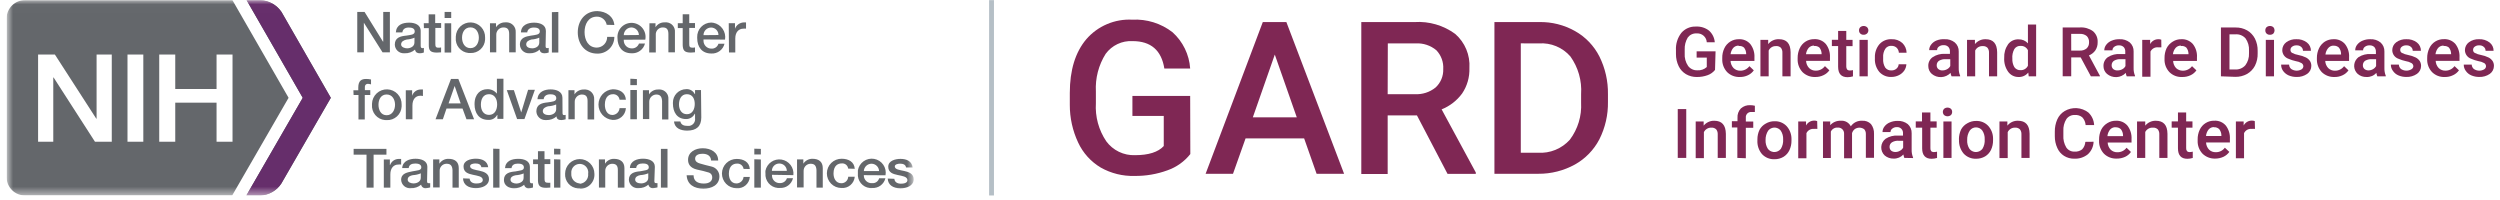 <svg width="288" height="23" viewBox="0 0 288 23" fill="none" xmlns="http://www.w3.org/2000/svg">
<g clip-path="url(#clip0_2143_1212)">
<path d="M197.571 8.055C197.348 8.332 197.052 8.543 196.716 8.662C196.319 8.805 195.9 8.875 195.479 8.87C195.039 8.877 194.605 8.764 194.224 8.544C193.859 8.325 193.566 8.005 193.381 7.622C193.173 7.186 193.067 6.709 193.071 6.227V5.782C193.03 5.061 193.252 4.35 193.696 3.78C193.904 3.54 194.164 3.35 194.456 3.226C194.749 3.101 195.066 3.044 195.383 3.06C195.922 3.031 196.453 3.197 196.879 3.527C197.266 3.872 197.504 4.354 197.543 4.871H196.621C196.606 4.587 196.48 4.319 196.269 4.128C196.058 3.936 195.78 3.835 195.496 3.847H195.434C195.241 3.838 195.049 3.876 194.874 3.958C194.699 4.041 194.548 4.165 194.432 4.32C194.179 4.739 194.055 5.225 194.078 5.715V6.148C194.041 6.66 194.178 7.169 194.466 7.594C194.59 7.759 194.752 7.891 194.938 7.979C195.124 8.067 195.329 8.109 195.535 8.1C195.732 8.114 195.93 8.088 196.117 8.023C196.303 7.959 196.475 7.856 196.621 7.723V6.637H195.451V5.912H197.633L197.571 8.055Z" fill="#7F2754"/>
<path d="M200.413 8.87C200.146 8.879 199.88 8.834 199.632 8.738C199.383 8.641 199.157 8.495 198.967 8.308C198.777 8.106 198.629 7.868 198.532 7.608C198.435 7.348 198.392 7.072 198.404 6.795V6.682C198.394 6.293 198.477 5.907 198.646 5.557C198.794 5.242 199.03 4.976 199.326 4.792C199.621 4.607 199.963 4.512 200.311 4.517C200.561 4.502 200.811 4.544 201.041 4.642C201.271 4.74 201.476 4.889 201.639 5.079C201.977 5.521 202.145 6.07 202.111 6.626V7.02H199.361C199.372 7.329 199.496 7.623 199.709 7.847C199.915 8.043 200.19 8.151 200.474 8.145C200.68 8.149 200.883 8.103 201.067 8.012C201.251 7.921 201.41 7.787 201.532 7.622L202.038 8.105C201.867 8.349 201.634 8.543 201.363 8.668C201.067 8.81 200.741 8.879 200.413 8.87ZM200.294 5.253C200.176 5.25 200.059 5.273 199.95 5.32C199.841 5.366 199.744 5.436 199.664 5.524C199.498 5.73 199.392 5.98 199.361 6.244H201.161V6.204C201.16 5.941 201.071 5.685 200.908 5.479C200.823 5.408 200.725 5.356 200.62 5.325C200.514 5.294 200.403 5.285 200.294 5.298V5.253Z" fill="#7F2754"/>
<path d="M203.695 4.59V5.079C203.844 4.893 204.035 4.745 204.252 4.648C204.469 4.55 204.706 4.505 204.944 4.516C205.816 4.516 206.266 5.017 206.277 6.018V8.791H205.332V6.063C205.343 5.861 205.281 5.661 205.158 5.501C205.083 5.43 204.994 5.377 204.897 5.344C204.8 5.311 204.697 5.299 204.595 5.31C204.42 5.301 204.245 5.345 204.095 5.437C203.945 5.528 203.825 5.662 203.751 5.821V8.791H202.801V4.59H203.695Z" fill="#7F2754"/>
<path d="M209.101 8.87C208.834 8.879 208.568 8.833 208.319 8.737C208.069 8.64 207.842 8.494 207.65 8.308C207.461 8.106 207.313 7.868 207.217 7.608C207.12 7.348 207.076 7.072 207.088 6.795V6.682C207.083 6.294 207.166 5.909 207.33 5.557C207.477 5.236 207.716 4.966 208.016 4.78C208.316 4.594 208.664 4.501 209.017 4.511C209.266 4.498 209.514 4.542 209.743 4.64C209.972 4.737 210.176 4.886 210.339 5.073C210.678 5.515 210.845 6.065 210.811 6.62V7.014H208.061C208.072 7.323 208.196 7.617 208.41 7.841C208.511 7.939 208.631 8.016 208.762 8.067C208.893 8.118 209.034 8.142 209.175 8.139C209.38 8.143 209.583 8.097 209.767 8.006C209.951 7.915 210.111 7.781 210.232 7.616L210.744 8.1C210.571 8.344 210.336 8.538 210.063 8.662C209.764 8.808 209.434 8.879 209.101 8.87ZM208.983 5.253C208.865 5.249 208.747 5.271 208.638 5.318C208.529 5.365 208.432 5.435 208.353 5.523C208.187 5.73 208.081 5.98 208.05 6.243H209.85V6.204C209.849 5.941 209.76 5.685 209.596 5.478C209.512 5.408 209.414 5.356 209.309 5.325C209.203 5.294 209.092 5.285 208.983 5.298V5.253Z" fill="#7F2754"/>
<path d="M212.691 3.566V4.59H213.416V5.315H212.691V7.661C212.685 7.785 212.72 7.908 212.792 8.01C212.838 8.051 212.892 8.082 212.952 8.101C213.011 8.119 213.073 8.125 213.135 8.117C213.245 8.117 213.355 8.104 213.461 8.077V8.797C213.259 8.86 213.049 8.892 212.837 8.893C212.111 8.893 211.751 8.488 211.751 7.689V5.304H211.031V4.584H211.751V3.566H212.691Z" fill="#7F2754"/>
<path d="M214.159 3.498C214.156 3.432 214.167 3.366 214.191 3.304C214.215 3.242 214.252 3.185 214.299 3.138C214.409 3.044 214.548 2.992 214.693 2.992C214.838 2.992 214.977 3.044 215.087 3.138C215.182 3.234 215.235 3.364 215.235 3.498C215.235 3.633 215.182 3.763 215.087 3.858C214.979 3.956 214.838 4.009 214.693 4.005C214.621 4.009 214.548 3.998 214.481 3.973C214.413 3.948 214.351 3.909 214.299 3.858C214.252 3.811 214.215 3.755 214.191 3.693C214.167 3.631 214.156 3.565 214.159 3.498ZM215.166 8.791H214.215V4.59H215.166V8.791Z" fill="#7F2754"/>
<path d="M217.912 8.111C218.118 8.116 218.319 8.044 218.474 7.908C218.549 7.846 218.61 7.768 218.653 7.681C218.697 7.594 218.722 7.499 218.727 7.402H219.616C219.601 7.661 219.518 7.911 219.374 8.128C219.215 8.356 219 8.54 218.75 8.662C218.488 8.794 218.199 8.863 217.906 8.865C217.647 8.878 217.388 8.834 217.147 8.737C216.906 8.64 216.689 8.492 216.511 8.302C216.142 7.863 215.955 7.3 215.988 6.727V6.626C215.966 6.061 216.156 5.509 216.522 5.079C216.699 4.888 216.916 4.739 217.157 4.642C217.398 4.545 217.658 4.502 217.917 4.516C218.367 4.495 218.807 4.65 219.144 4.95C219.297 5.095 219.42 5.269 219.505 5.462C219.59 5.655 219.635 5.864 219.639 6.075H218.75C218.739 5.864 218.653 5.665 218.508 5.512C218.347 5.36 218.133 5.277 217.912 5.282C217.773 5.268 217.633 5.292 217.507 5.35C217.38 5.409 217.272 5.499 217.192 5.613C217 5.911 216.912 6.262 216.939 6.615V6.766C216.91 7.125 216.995 7.483 217.181 7.79C217.265 7.901 217.377 7.989 217.505 8.045C217.633 8.101 217.773 8.124 217.912 8.111Z" fill="#7F2754"/>
<path d="M224.818 8.792C224.761 8.667 224.723 8.534 224.705 8.398C224.426 8.688 224.047 8.861 223.645 8.882C223.242 8.903 222.847 8.77 222.54 8.51C222.412 8.398 222.31 8.26 222.241 8.104C222.172 7.949 222.137 7.78 222.14 7.61C222.13 7.411 222.171 7.213 222.258 7.034C222.346 6.855 222.477 6.701 222.641 6.587C223.063 6.307 223.564 6.173 224.07 6.204H224.632V5.928C224.638 5.832 224.624 5.736 224.592 5.645C224.561 5.555 224.511 5.471 224.446 5.4C224.372 5.328 224.284 5.274 224.187 5.24C224.09 5.206 223.986 5.193 223.884 5.203C223.693 5.196 223.506 5.255 223.355 5.372C223.29 5.417 223.238 5.478 223.202 5.548C223.167 5.619 223.15 5.698 223.153 5.777H222.241C222.243 5.541 222.325 5.313 222.472 5.13C222.632 4.921 222.846 4.759 223.091 4.663C223.386 4.547 223.703 4.497 224.019 4.517C224.441 4.493 224.858 4.625 225.189 4.888C225.339 5.016 225.458 5.177 225.537 5.359C225.616 5.54 225.653 5.737 225.645 5.934V7.83C225.634 8.138 225.689 8.445 225.808 8.73V8.797L224.818 8.792ZM223.777 8.111C223.96 8.112 224.14 8.065 224.3 7.976C224.459 7.895 224.588 7.768 224.671 7.61V6.817H224.165C223.891 6.797 223.616 6.86 223.378 6.997C223.292 7.054 223.222 7.132 223.175 7.224C223.128 7.315 223.105 7.417 223.108 7.52C223.105 7.601 223.119 7.682 223.15 7.757C223.181 7.831 223.228 7.898 223.288 7.953C223.433 8.071 223.619 8.128 223.805 8.111H223.777Z" fill="#7F2754"/>
<path d="M227.513 4.59V5.079C227.66 4.899 227.847 4.754 228.058 4.657C228.27 4.559 228.501 4.511 228.733 4.517C229.617 4.517 230.055 5.017 230.072 6.018V8.792H229.133V6.063C229.144 5.861 229.082 5.662 228.958 5.501C228.884 5.431 228.795 5.378 228.698 5.345C228.601 5.312 228.498 5.3 228.396 5.31C228.219 5.302 228.044 5.346 227.892 5.437C227.74 5.528 227.618 5.662 227.541 5.822V8.792H226.602V4.59H227.513Z" fill="#7F2754"/>
<path d="M230.884 6.66C230.858 6.103 231.016 5.554 231.334 5.096C231.474 4.912 231.656 4.764 231.866 4.666C232.076 4.568 232.306 4.523 232.537 4.533C232.74 4.525 232.943 4.562 233.13 4.642C233.316 4.721 233.483 4.842 233.617 4.995V2.829H234.562V8.792H233.707L233.657 8.358C233.522 8.525 233.35 8.659 233.155 8.748C232.959 8.836 232.746 8.879 232.532 8.87C232.299 8.873 232.069 8.82 231.862 8.715C231.654 8.611 231.475 8.457 231.339 8.268C231.009 7.799 230.849 7.232 230.884 6.66ZM231.823 6.738C231.801 7.083 231.879 7.427 232.048 7.728C232.127 7.845 232.235 7.939 232.361 8.001C232.487 8.063 232.627 8.091 232.768 8.083C232.944 8.091 233.119 8.046 233.27 7.955C233.421 7.864 233.542 7.731 233.617 7.571V5.788C233.544 5.63 233.424 5.498 233.275 5.409C233.126 5.32 232.953 5.278 232.779 5.287C232.637 5.276 232.495 5.304 232.367 5.368C232.239 5.431 232.131 5.528 232.054 5.647C231.866 5.989 231.786 6.379 231.823 6.767V6.738Z" fill="#7F2754"/>
<path d="M239.697 6.615H238.605V8.786H237.621V3.161H239.607C240.147 3.126 240.682 3.281 241.12 3.6C241.299 3.756 241.44 3.952 241.532 4.171C241.623 4.39 241.663 4.628 241.649 4.865C241.66 5.205 241.564 5.54 241.373 5.822C241.188 6.073 240.937 6.267 240.647 6.384L241.913 8.741V8.792H240.867L239.697 6.615ZM238.605 5.827H239.607C239.888 5.843 240.165 5.753 240.383 5.574C240.475 5.486 240.547 5.379 240.595 5.261C240.642 5.142 240.664 5.015 240.659 4.888C240.669 4.756 240.651 4.623 240.608 4.499C240.564 4.374 240.495 4.259 240.405 4.162C240.188 3.982 239.911 3.889 239.629 3.903H238.6L238.605 5.827Z" fill="#7F2754"/>
<path d="M244.999 8.792C244.941 8.667 244.905 8.534 244.892 8.398C244.612 8.688 244.232 8.862 243.829 8.883C243.426 8.903 243.03 8.77 242.721 8.51C242.593 8.398 242.491 8.26 242.422 8.104C242.353 7.949 242.319 7.78 242.321 7.61C242.313 7.412 242.354 7.214 242.442 7.035C242.529 6.856 242.66 6.702 242.822 6.587C243.252 6.313 243.76 6.187 244.268 6.227H244.83V5.951C244.837 5.855 244.824 5.759 244.793 5.669C244.762 5.578 244.714 5.494 244.65 5.422C244.575 5.352 244.487 5.298 244.39 5.264C244.293 5.231 244.19 5.217 244.088 5.225C243.898 5.221 243.711 5.28 243.559 5.394C243.494 5.439 243.441 5.5 243.406 5.571C243.371 5.642 243.354 5.72 243.356 5.799H242.411C242.413 5.564 242.495 5.336 242.642 5.152C242.802 4.943 243.016 4.782 243.261 4.685C243.547 4.565 243.856 4.508 244.166 4.517C244.592 4.493 245.012 4.625 245.348 4.888C245.495 5.018 245.611 5.18 245.688 5.361C245.765 5.542 245.8 5.738 245.792 5.934V7.83C245.781 8.138 245.837 8.445 245.955 8.73V8.797L244.999 8.792ZM243.958 8.111C244.143 8.112 244.325 8.065 244.487 7.976C244.645 7.897 244.773 7.768 244.853 7.61V6.817H244.318C244.044 6.797 243.769 6.86 243.531 6.997C243.446 7.055 243.376 7.133 243.329 7.224C243.282 7.316 243.258 7.418 243.261 7.52C243.258 7.601 243.272 7.682 243.304 7.757C243.335 7.831 243.381 7.899 243.441 7.954C243.587 8.07 243.772 8.127 243.958 8.111Z" fill="#7F2754"/>
<path d="M248.99 5.45C248.863 5.439 248.735 5.439 248.608 5.45C248.43 5.434 248.251 5.471 248.095 5.559C247.939 5.646 247.814 5.779 247.736 5.94V8.837H246.785V4.59H247.696V5.079C247.788 4.908 247.924 4.765 248.091 4.666C248.257 4.567 248.448 4.515 248.641 4.517C248.757 4.512 248.871 4.532 248.979 4.573L248.99 5.45Z" fill="#7F2754"/>
<path d="M251.362 8.87C251.095 8.881 250.829 8.836 250.58 8.739C250.332 8.643 250.106 8.496 249.916 8.308C249.726 8.106 249.578 7.868 249.481 7.609C249.385 7.349 249.341 7.072 249.354 6.795V6.682C249.347 6.294 249.428 5.91 249.59 5.557C249.753 5.236 250.005 4.969 250.315 4.787C250.608 4.603 250.949 4.509 251.294 4.517C251.544 4.504 251.793 4.548 252.023 4.646C252.252 4.743 252.457 4.891 252.622 5.079C252.964 5.519 253.13 6.07 253.089 6.626V7.02H250.344C250.355 7.328 250.477 7.621 250.687 7.847C250.898 8.042 251.176 8.148 251.463 8.145C251.668 8.146 251.87 8.1 252.054 8.009C252.238 7.918 252.397 7.786 252.52 7.622L253.027 8.105C252.855 8.349 252.622 8.543 252.352 8.668C252.043 8.814 251.703 8.883 251.362 8.87ZM251.244 5.254C251.127 5.25 251.011 5.273 250.904 5.319C250.797 5.366 250.702 5.436 250.625 5.524C250.456 5.729 250.35 5.979 250.321 6.244H252.115V6.204C252.115 5.941 252.026 5.685 251.862 5.479C251.777 5.407 251.678 5.354 251.572 5.323C251.465 5.292 251.354 5.284 251.244 5.299V5.254Z" fill="#7F2754"/>
<path d="M255.852 8.792V3.167H257.539C258.003 3.157 258.462 3.271 258.867 3.498C259.251 3.72 259.564 4.049 259.767 4.443C259.985 4.881 260.093 5.366 260.082 5.855V6.137C260.099 6.637 259.991 7.134 259.767 7.582C259.559 7.976 259.243 8.302 258.855 8.522C258.439 8.752 257.969 8.866 257.494 8.853L255.852 8.792ZM256.836 3.954V8.004H257.472C257.693 8.02 257.914 7.985 258.12 7.902C258.326 7.819 258.51 7.69 258.658 7.526C258.96 7.127 259.111 6.636 259.086 6.137V5.822C259.115 5.32 258.972 4.824 258.681 4.415C258.536 4.255 258.356 4.129 258.155 4.049C257.955 3.969 257.738 3.937 257.522 3.954H256.836Z" fill="#7F2754"/>
<path d="M260.965 3.499C260.963 3.433 260.973 3.367 260.996 3.305C261.02 3.243 261.055 3.187 261.1 3.139C261.212 3.044 261.353 2.992 261.5 2.992C261.646 2.992 261.787 3.044 261.899 3.139C261.983 3.24 262.029 3.367 262.029 3.499C262.029 3.63 261.983 3.758 261.899 3.859C261.79 3.958 261.647 4.01 261.5 4.005C261.427 4.009 261.353 3.999 261.285 3.974C261.216 3.948 261.153 3.909 261.1 3.859C261.055 3.811 261.02 3.754 260.996 3.692C260.973 3.63 260.963 3.565 260.965 3.499ZM261.966 8.792H261.021V4.59H261.966V8.792Z" fill="#7F2754"/>
<path d="M265.347 7.65C265.348 7.573 265.329 7.497 265.291 7.43C265.254 7.363 265.199 7.307 265.133 7.267C264.92 7.149 264.688 7.071 264.447 7.037C264.168 6.977 263.897 6.888 263.637 6.772C263.428 6.703 263.247 6.57 263.118 6.393C262.989 6.215 262.918 6.002 262.917 5.782C262.916 5.605 262.956 5.431 263.036 5.272C263.115 5.114 263.23 4.976 263.372 4.871C263.709 4.623 264.12 4.498 264.537 4.517C264.975 4.495 265.407 4.628 265.757 4.894C265.904 5.007 266.022 5.153 266.102 5.32C266.182 5.487 266.222 5.67 266.219 5.855H265.302C265.304 5.77 265.288 5.685 265.252 5.607C265.217 5.529 265.165 5.46 265.099 5.405C265.027 5.341 264.942 5.291 264.851 5.261C264.759 5.23 264.661 5.218 264.565 5.225C264.384 5.214 264.205 5.265 264.059 5.372C263.996 5.413 263.945 5.47 263.91 5.537C263.876 5.604 263.859 5.679 263.862 5.754C263.859 5.821 263.874 5.887 263.906 5.945C263.937 6.004 263.984 6.052 264.042 6.086C264.268 6.208 264.514 6.291 264.767 6.334C265.07 6.389 265.363 6.486 265.639 6.62C265.829 6.715 265.992 6.856 266.112 7.031C266.215 7.2 266.268 7.395 266.264 7.594C266.264 7.773 266.221 7.95 266.139 8.109C266.056 8.269 265.937 8.406 265.791 8.51C265.431 8.757 265.001 8.882 264.565 8.865C264.246 8.869 263.93 8.805 263.637 8.679C263.385 8.565 263.167 8.387 263.007 8.162C262.859 7.951 262.782 7.699 262.787 7.442H263.704C263.705 7.541 263.729 7.638 263.772 7.727C263.816 7.815 263.879 7.893 263.957 7.954C264.132 8.069 264.336 8.134 264.546 8.14C264.756 8.146 264.963 8.093 265.144 7.987C265.202 7.95 265.25 7.901 265.285 7.842C265.32 7.784 265.341 7.718 265.347 7.65Z" fill="#7F2754"/>
<path d="M268.914 8.87C268.647 8.878 268.382 8.832 268.134 8.736C267.886 8.639 267.659 8.494 267.468 8.308C267.088 7.898 266.886 7.354 266.906 6.795V6.682C266.9 6.293 266.985 5.908 267.153 5.557C267.304 5.242 267.54 4.975 267.834 4.787C268.129 4.607 268.468 4.514 268.813 4.517C269.063 4.502 269.314 4.544 269.545 4.642C269.776 4.74 269.982 4.889 270.146 5.079C270.487 5.519 270.654 6.07 270.613 6.626V7.02H267.868C267.879 7.329 268.003 7.623 268.216 7.847C268.318 7.945 268.438 8.021 268.569 8.073C268.7 8.124 268.84 8.148 268.981 8.145C269.187 8.149 269.39 8.103 269.574 8.012C269.758 7.921 269.917 7.787 270.039 7.622L270.545 8.105C270.374 8.349 270.141 8.543 269.87 8.668C269.572 8.811 269.244 8.88 268.914 8.87ZM268.801 5.254C268.684 5.257 268.569 5.286 268.464 5.338C268.359 5.391 268.267 5.465 268.194 5.557C268.025 5.765 267.919 6.017 267.89 6.283H269.69V6.204C269.689 5.941 269.6 5.685 269.437 5.479C269.356 5.403 269.26 5.345 269.155 5.308C269.051 5.271 268.94 5.257 268.829 5.265L268.801 5.254Z" fill="#7F2754"/>
<path d="M273.868 8.792C273.81 8.667 273.774 8.534 273.761 8.398C273.619 8.554 273.445 8.677 273.251 8.759C273.056 8.84 272.846 8.878 272.636 8.87C272.258 8.887 271.887 8.758 271.601 8.51C271.358 8.285 271.214 7.973 271.2 7.642C271.187 7.311 271.304 6.989 271.528 6.744C271.577 6.684 271.634 6.632 271.696 6.587C272.127 6.313 272.634 6.187 273.142 6.227H273.705V5.951C273.711 5.759 273.647 5.571 273.525 5.422C273.45 5.352 273.361 5.298 273.264 5.264C273.167 5.23 273.064 5.217 272.962 5.225C272.772 5.218 272.584 5.278 272.433 5.394C272.369 5.44 272.316 5.501 272.28 5.571C272.244 5.642 272.225 5.72 272.225 5.799H271.32C271.319 5.564 271.399 5.336 271.545 5.152C271.707 4.943 271.923 4.782 272.169 4.685C272.45 4.566 272.753 4.508 273.058 4.517C273.482 4.493 273.9 4.625 274.233 4.888C274.381 5.018 274.498 5.179 274.576 5.36C274.654 5.541 274.691 5.737 274.683 5.934V7.83C274.674 8.137 274.727 8.444 274.841 8.73V8.797L273.868 8.792ZM272.833 8.111C273.016 8.112 273.196 8.066 273.356 7.976C273.513 7.894 273.642 7.766 273.727 7.61V6.817H273.255C272.98 6.8 272.707 6.862 272.467 6.997C272.383 7.055 272.314 7.133 272.268 7.225C272.221 7.316 272.199 7.418 272.203 7.52C272.2 7.601 272.214 7.682 272.245 7.757C272.277 7.831 272.323 7.898 272.383 7.953C272.511 8.055 272.669 8.11 272.833 8.111Z" fill="#7F2754"/>
<path d="M278.019 7.65C278.02 7.573 278.001 7.497 277.963 7.43C277.926 7.363 277.871 7.307 277.805 7.267C277.593 7.149 277.36 7.071 277.119 7.036C276.841 6.976 276.569 6.888 276.309 6.772C276.101 6.703 275.919 6.57 275.79 6.393C275.661 6.215 275.591 6.002 275.589 5.782C275.588 5.605 275.629 5.43 275.708 5.272C275.787 5.114 275.902 4.976 276.045 4.871C276.381 4.623 276.792 4.498 277.209 4.516C277.647 4.495 278.08 4.628 278.43 4.893C278.576 5.007 278.694 5.153 278.774 5.32C278.854 5.487 278.894 5.67 278.891 5.855H277.946C277.948 5.77 277.932 5.685 277.897 5.607C277.861 5.529 277.809 5.46 277.743 5.405C277.671 5.341 277.586 5.292 277.494 5.261C277.403 5.23 277.306 5.218 277.209 5.225C277.028 5.213 276.849 5.265 276.703 5.371C276.64 5.413 276.589 5.47 276.554 5.537C276.52 5.604 276.503 5.679 276.506 5.754C276.503 5.82 276.518 5.886 276.55 5.945C276.581 6.003 276.628 6.052 276.686 6.086C276.913 6.207 277.158 6.291 277.411 6.333C277.714 6.39 278.007 6.486 278.283 6.62C278.472 6.716 278.635 6.857 278.756 7.031C278.857 7.201 278.909 7.396 278.908 7.593C278.908 7.773 278.865 7.95 278.783 8.109C278.701 8.269 278.581 8.406 278.435 8.51C278.075 8.757 277.645 8.881 277.209 8.865C276.892 8.868 276.577 8.805 276.286 8.679C276.033 8.57 275.816 8.39 275.662 8.161C275.507 7.954 275.424 7.701 275.426 7.441H276.348C276.351 7.54 276.374 7.637 276.418 7.725C276.462 7.814 276.524 7.892 276.601 7.953C276.776 8.068 276.979 8.132 277.187 8.138C277.396 8.144 277.602 8.092 277.783 7.987C277.847 7.955 277.902 7.907 277.944 7.848C277.985 7.789 278.011 7.721 278.019 7.65Z" fill="#7F2754"/>
<path d="M281.62 8.87C281.353 8.881 281.087 8.836 280.838 8.739C280.59 8.642 280.364 8.496 280.174 8.308C279.983 8.106 279.835 7.868 279.739 7.608C279.642 7.348 279.599 7.072 279.612 6.795V6.682C279.606 6.293 279.691 5.908 279.859 5.557C280.007 5.236 280.245 4.966 280.545 4.78C280.846 4.594 281.194 4.501 281.547 4.511C281.795 4.498 282.043 4.542 282.272 4.64C282.501 4.737 282.705 4.886 282.868 5.073C283.205 5.516 283.371 6.065 283.335 6.62V7.014H280.59C280.602 7.323 280.726 7.617 280.939 7.841C281.04 7.939 281.16 8.016 281.292 8.067C281.423 8.118 281.563 8.142 281.704 8.139C281.909 8.143 282.112 8.097 282.297 8.006C282.481 7.915 282.64 7.781 282.762 7.616L283.273 8.1C283.1 8.344 282.866 8.538 282.593 8.662C282.291 8.811 281.956 8.882 281.62 8.87ZM281.502 5.253C281.383 5.25 281.266 5.272 281.157 5.319C281.048 5.366 280.951 5.435 280.872 5.523C280.705 5.73 280.6 5.98 280.568 6.243H282.368V6.204C282.367 5.941 282.278 5.685 282.115 5.478C282.03 5.408 281.932 5.356 281.827 5.325C281.721 5.294 281.611 5.285 281.502 5.298V5.253Z" fill="#7F2754"/>
<path d="M286.389 7.65C286.392 7.573 286.373 7.497 286.337 7.43C286.3 7.363 286.247 7.307 286.181 7.267C285.966 7.15 285.732 7.071 285.489 7.036C285.213 6.976 284.943 6.888 284.685 6.772C284.476 6.703 284.294 6.571 284.164 6.393C284.034 6.216 283.962 6.002 283.959 5.782C283.958 5.605 283.999 5.43 284.078 5.272C284.157 5.114 284.273 4.976 284.415 4.871C284.752 4.624 285.162 4.499 285.579 4.516C286.018 4.495 286.45 4.628 286.8 4.893C286.947 5.007 287.065 5.153 287.145 5.32C287.225 5.487 287.265 5.67 287.261 5.855H286.339C286.341 5.77 286.325 5.685 286.289 5.607C286.254 5.529 286.202 5.46 286.136 5.405C286.064 5.341 285.979 5.291 285.888 5.26C285.796 5.229 285.698 5.217 285.602 5.225C285.421 5.213 285.242 5.265 285.096 5.371C285.033 5.413 284.982 5.47 284.947 5.537C284.913 5.604 284.896 5.679 284.899 5.754C284.896 5.82 284.911 5.886 284.943 5.945C284.974 6.003 285.021 6.052 285.079 6.086C285.305 6.207 285.551 6.291 285.804 6.333C286.107 6.389 286.4 6.485 286.676 6.62C286.866 6.714 287.029 6.856 287.149 7.031C287.252 7.2 287.305 7.395 287.301 7.593C287.301 7.773 287.258 7.95 287.176 8.109C287.093 8.269 286.974 8.406 286.828 8.51C286.468 8.758 286.038 8.882 285.602 8.865C285.287 8.868 284.974 8.804 284.685 8.679C284.43 8.57 284.211 8.391 284.055 8.161C283.901 7.953 283.82 7.7 283.824 7.441H284.741C284.743 7.54 284.767 7.637 284.811 7.725C284.855 7.814 284.917 7.892 284.994 7.953C285.169 8.069 285.373 8.134 285.583 8.14C285.793 8.146 286 8.093 286.181 7.987C286.239 7.95 286.288 7.901 286.324 7.842C286.361 7.784 286.383 7.718 286.389 7.65Z" fill="#7F2754"/>
<path d="M194.256 18.191H193.277V12.566H194.256V18.191Z" fill="#7F2754"/>
<path d="M196.261 13.989V14.473C196.408 14.293 196.594 14.148 196.806 14.051C197.017 13.953 197.248 13.905 197.481 13.911C198.359 13.911 198.803 14.406 198.82 15.412V18.191H197.881V15.463C197.891 15.261 197.83 15.061 197.706 14.901C197.631 14.83 197.543 14.777 197.446 14.743C197.349 14.709 197.246 14.695 197.144 14.704C196.967 14.699 196.792 14.745 196.64 14.837C196.488 14.928 196.366 15.062 196.289 15.221V18.214H195.344V13.989H196.261Z" fill="#7F2754"/>
<path d="M200.142 18.191V14.681H199.512V13.961H200.159V13.578C200.145 13.38 200.172 13.182 200.239 12.995C200.306 12.808 200.41 12.637 200.547 12.493C200.844 12.228 201.235 12.093 201.632 12.116C201.811 12.116 201.988 12.139 202.161 12.183V12.903C202.039 12.892 201.917 12.892 201.795 12.903C201.717 12.893 201.637 12.899 201.56 12.919C201.484 12.94 201.412 12.976 201.349 13.024C201.286 13.073 201.234 13.134 201.195 13.203C201.155 13.272 201.13 13.348 201.12 13.427C201.109 13.493 201.109 13.562 201.12 13.629V14H201.975V14.726H201.12V18.23L200.142 18.191Z" fill="#7F2754"/>
<path d="M202.453 16.048C202.451 15.671 202.534 15.298 202.695 14.957C202.86 14.651 203.11 14.401 203.415 14.236C203.724 14.053 204.079 13.959 204.439 13.966C204.695 13.957 204.951 14.003 205.188 14.1C205.426 14.197 205.64 14.343 205.817 14.529C206.176 14.925 206.376 15.44 206.379 15.975V16.188C206.386 16.577 206.303 16.962 206.138 17.313C205.987 17.628 205.749 17.892 205.451 18.073C205.141 18.254 204.787 18.347 204.428 18.343C204.157 18.355 203.887 18.308 203.636 18.205C203.385 18.102 203.16 17.945 202.976 17.747C202.606 17.306 202.419 16.74 202.453 16.166V16.048ZM203.393 16.127C203.374 16.488 203.468 16.846 203.663 17.15C203.815 17.347 204.039 17.475 204.286 17.507C204.533 17.538 204.782 17.471 204.979 17.319C205.044 17.27 205.102 17.213 205.153 17.15C205.352 16.82 205.444 16.438 205.418 16.053C205.434 15.697 205.338 15.345 205.142 15.046C205.066 14.951 204.973 14.872 204.867 14.813C204.76 14.754 204.643 14.717 204.523 14.703C204.402 14.69 204.28 14.7 204.163 14.734C204.046 14.768 203.937 14.824 203.843 14.9C203.788 14.943 203.739 14.992 203.696 15.046C203.488 15.367 203.382 15.744 203.393 16.127Z" fill="#7F2754"/>
<path d="M209.361 14.85C209.23 14.838 209.099 14.838 208.968 14.85C208.79 14.832 208.612 14.869 208.456 14.957C208.301 15.044 208.177 15.178 208.101 15.339V18.23H207.156V13.989H208.056V14.456C208.147 14.284 208.285 14.14 208.452 14.041C208.62 13.941 208.812 13.891 209.007 13.893C209.12 13.89 209.233 13.909 209.339 13.95L209.361 14.85Z" fill="#7F2754"/>
<path d="M210.84 13.989V14.422C210.992 14.252 211.18 14.118 211.39 14.029C211.6 13.941 211.827 13.9 212.055 13.91C212.291 13.888 212.527 13.937 212.734 14.051C212.941 14.166 213.108 14.34 213.214 14.552C213.357 14.343 213.551 14.175 213.777 14.062C214.004 13.95 214.255 13.898 214.508 13.91C214.697 13.894 214.887 13.92 215.066 13.986C215.244 14.052 215.405 14.157 215.537 14.293C215.783 14.615 215.906 15.014 215.886 15.418V18.18H214.947V15.457C214.959 15.254 214.895 15.053 214.767 14.895C214.605 14.772 214.407 14.705 214.204 14.705C214.001 14.705 213.803 14.772 213.642 14.895C213.505 15.012 213.406 15.167 213.355 15.339V18.23H212.438V15.418C212.45 15.241 212.392 15.066 212.276 14.931C212.161 14.796 211.996 14.712 211.819 14.698C211.784 14.692 211.748 14.692 211.712 14.698C211.548 14.684 211.383 14.721 211.241 14.804C211.098 14.886 210.984 15.01 210.913 15.159V18.202H210.008V13.989H210.84Z" fill="#7F2754"/>
<path d="M219.378 18.191C219.329 18.064 219.293 17.932 219.271 17.797C219.129 17.953 218.955 18.075 218.761 18.157C218.566 18.238 218.357 18.277 218.146 18.27C217.771 18.281 217.404 18.152 217.117 17.91C216.983 17.784 216.878 17.631 216.81 17.461C216.741 17.291 216.711 17.108 216.72 16.924C216.73 16.741 216.78 16.562 216.866 16.4C216.952 16.238 217.072 16.097 217.218 15.986C217.647 15.709 218.155 15.581 218.664 15.62H219.226V15.35C219.233 15.256 219.219 15.161 219.186 15.073C219.153 14.984 219.102 14.904 219.035 14.837C218.969 14.77 218.889 14.717 218.8 14.684C218.712 14.65 218.618 14.636 218.523 14.642C218.334 14.635 218.149 14.695 218 14.81C217.934 14.855 217.88 14.915 217.842 14.986C217.805 15.057 217.786 15.135 217.786 15.215H216.864C216.866 14.98 216.947 14.752 217.094 14.569C217.255 14.36 217.468 14.198 217.713 14.102C217.992 13.982 218.293 13.923 218.596 13.927C219.019 13.905 219.436 14.035 219.772 14.293C219.92 14.424 220.037 14.586 220.115 14.768C220.193 14.95 220.229 15.147 220.222 15.345V17.235C220.211 17.545 220.267 17.854 220.385 18.14V18.208L219.378 18.191ZM218.343 17.51C218.529 17.513 218.712 17.464 218.872 17.37C219.03 17.291 219.16 17.165 219.243 17.01V16.217H218.737C218.462 16.193 218.187 16.256 217.949 16.397C217.864 16.453 217.794 16.529 217.747 16.62C217.7 16.711 217.676 16.812 217.679 16.914C217.676 16.996 217.69 17.078 217.721 17.153C217.752 17.229 217.799 17.297 217.859 17.353C217.998 17.459 218.169 17.515 218.343 17.51Z" fill="#7F2754"/>
<path d="M222.383 12.954V13.983H223.103V14.704H222.383V17.06C222.37 17.184 222.402 17.308 222.473 17.409C222.519 17.451 222.573 17.482 222.633 17.5C222.692 17.519 222.754 17.524 222.816 17.516C222.928 17.515 223.04 17.5 223.148 17.471V18.197C222.945 18.257 222.735 18.289 222.523 18.292C221.803 18.292 221.432 17.887 221.432 17.088V14.704H220.695V13.983H221.415V12.954H222.383Z" fill="#7F2754"/>
<path d="M223.816 12.898C223.816 12.764 223.866 12.636 223.957 12.538C224.068 12.445 224.209 12.394 224.354 12.394C224.499 12.394 224.639 12.445 224.75 12.538C224.797 12.585 224.833 12.642 224.856 12.704C224.879 12.765 224.889 12.832 224.885 12.898C224.887 12.963 224.877 13.028 224.853 13.089C224.83 13.149 224.795 13.205 224.75 13.252C224.639 13.345 224.499 13.396 224.354 13.396C224.209 13.396 224.068 13.345 223.957 13.252C223.867 13.156 223.817 13.029 223.816 12.898ZM224.818 18.191H223.878V13.989H224.818V18.191Z" fill="#7F2754"/>
<path d="M225.668 16.048C225.667 15.659 225.751 15.275 225.915 14.923C226.08 14.618 226.33 14.367 226.635 14.203C226.945 14.019 227.299 13.925 227.659 13.933C227.916 13.924 228.171 13.969 228.409 14.066C228.646 14.163 228.861 14.309 229.037 14.495C229.397 14.891 229.598 15.406 229.6 15.941V16.155C229.607 16.543 229.524 16.928 229.358 17.28C229.209 17.585 228.975 17.841 228.683 18.017C228.373 18.198 228.019 18.291 227.659 18.287C227.39 18.298 227.121 18.252 226.872 18.15C226.622 18.048 226.398 17.893 226.214 17.696C225.842 17.253 225.651 16.687 225.679 16.11L225.668 16.048ZM226.619 16.127C226.595 16.487 226.687 16.846 226.883 17.15C227.035 17.347 227.259 17.475 227.506 17.507C227.753 17.538 228.002 17.471 228.199 17.319C228.264 17.27 228.323 17.213 228.374 17.15C228.575 16.822 228.667 16.438 228.638 16.053C228.657 15.698 228.562 15.345 228.368 15.047C228.285 14.931 228.176 14.837 228.05 14.773C227.924 14.708 227.784 14.675 227.642 14.675C227.502 14.672 227.363 14.703 227.238 14.766C227.112 14.829 227.004 14.921 226.922 15.035C226.709 15.358 226.603 15.74 226.619 16.127Z" fill="#7F2754"/>
<path d="M231.249 13.989V14.473C231.395 14.29 231.582 14.143 231.795 14.045C232.008 13.948 232.241 13.901 232.475 13.91C233.347 13.91 233.797 14.405 233.809 15.412V18.191H232.869V15.463C232.88 15.26 232.818 15.061 232.695 14.9C232.62 14.83 232.531 14.776 232.434 14.742C232.338 14.708 232.235 14.695 232.132 14.703C231.956 14.698 231.783 14.744 231.633 14.836C231.483 14.928 231.363 15.062 231.288 15.221V18.213H230.338V13.989H231.249Z" fill="#7F2754"/>
<path d="M241.182 16.329C241.174 16.602 241.111 16.871 240.997 17.12C240.883 17.368 240.72 17.591 240.518 17.775C240.08 18.124 239.531 18.304 238.971 18.281C238.55 18.292 238.135 18.179 237.778 17.955C237.438 17.74 237.17 17.429 237.008 17.06C236.81 16.632 236.71 16.165 236.715 15.694V15.165C236.707 14.681 236.803 14.202 236.997 13.758C237.175 13.355 237.473 13.017 237.852 12.791C238.271 12.544 238.755 12.428 239.241 12.458C239.728 12.488 240.194 12.663 240.58 12.96C240.98 13.337 241.218 13.856 241.243 14.405H240.265C240.242 14.071 240.105 13.755 239.877 13.511C239.641 13.319 239.341 13.225 239.038 13.247C238.849 13.234 238.659 13.27 238.487 13.351C238.315 13.431 238.166 13.554 238.054 13.708C237.795 14.117 237.672 14.597 237.7 15.08V15.587C237.667 16.075 237.783 16.561 238.032 16.982C238.136 17.139 238.279 17.267 238.448 17.352C238.617 17.437 238.805 17.476 238.993 17.465C239.304 17.489 239.613 17.397 239.86 17.207C240.083 16.971 240.214 16.664 240.231 16.34L241.182 16.329Z" fill="#7F2754"/>
<path d="M243.821 18.27C243.554 18.278 243.289 18.233 243.041 18.136C242.792 18.039 242.566 17.893 242.375 17.707C242.185 17.506 242.037 17.268 241.94 17.008C241.844 16.748 241.8 16.471 241.813 16.194V16.076C241.807 15.688 241.89 15.303 242.054 14.951C242.215 14.63 242.465 14.363 242.774 14.18C243.069 13.996 243.411 13.902 243.759 13.91C244.008 13.896 244.256 13.94 244.486 14.037C244.715 14.135 244.918 14.284 245.081 14.473C245.418 14.915 245.586 15.464 245.553 16.02V16.419H242.803C242.814 16.728 242.938 17.022 243.151 17.246C243.253 17.343 243.373 17.419 243.504 17.469C243.636 17.52 243.776 17.543 243.916 17.538C244.122 17.543 244.326 17.499 244.511 17.409C244.696 17.319 244.856 17.186 244.979 17.021L245.486 17.505C245.316 17.748 245.085 17.942 244.816 18.067C244.504 18.21 244.164 18.279 243.821 18.27ZM243.708 14.653C243.591 14.649 243.474 14.672 243.366 14.719C243.258 14.765 243.162 14.835 243.084 14.923C242.908 15.14 242.801 15.404 242.774 15.682H244.574V15.609C244.574 15.346 244.485 15.09 244.321 14.883C244.241 14.806 244.144 14.746 244.038 14.709C243.932 14.672 243.82 14.659 243.708 14.67V14.653Z" fill="#7F2754"/>
<path d="M247.132 13.989V14.473C247.28 14.293 247.466 14.148 247.678 14.051C247.889 13.953 248.12 13.905 248.353 13.911C249.231 13.911 249.681 14.406 249.692 15.412V18.191H248.752V15.463C248.763 15.261 248.701 15.061 248.578 14.901C248.503 14.83 248.415 14.777 248.318 14.743C248.221 14.709 248.118 14.695 248.016 14.704C247.836 14.692 247.656 14.734 247.5 14.823C247.343 14.912 247.215 15.044 247.132 15.204V18.197H246.188V13.989H247.132Z" fill="#7F2754"/>
<path d="M251.846 12.954V13.983H252.572V14.704H251.846V17.06C251.835 17.184 251.869 17.308 251.942 17.409C251.987 17.451 252.04 17.482 252.099 17.501C252.157 17.519 252.219 17.524 252.28 17.516C252.39 17.515 252.499 17.5 252.606 17.471V18.197C252.404 18.259 252.193 18.292 251.981 18.292C251.261 18.292 250.901 17.887 250.901 17.088V14.704H250.176V13.983H250.901V12.954H251.846Z" fill="#7F2754"/>
<path d="M255.184 18.27C254.917 18.278 254.65 18.233 254.401 18.136C254.152 18.04 253.924 17.894 253.733 17.707C253.542 17.506 253.394 17.268 253.297 17.008C253.201 16.748 253.157 16.471 253.17 16.194V16.076C253.16 15.688 253.241 15.302 253.406 14.951C253.554 14.63 253.793 14.36 254.093 14.174C254.393 13.988 254.741 13.894 255.094 13.905C255.343 13.89 255.591 13.934 255.821 14.031C256.05 14.129 256.254 14.278 256.416 14.467C256.751 14.91 256.917 15.459 256.883 16.014V16.413H254.138C254.149 16.723 254.273 17.017 254.486 17.24C254.587 17.338 254.707 17.415 254.839 17.465C254.97 17.515 255.111 17.538 255.251 17.533C255.456 17.539 255.658 17.495 255.842 17.405C256.025 17.315 256.184 17.181 256.303 17.015L256.821 17.499C256.646 17.74 256.414 17.933 256.146 18.062C255.845 18.202 255.516 18.273 255.184 18.27ZM255.066 14.642C254.947 14.636 254.829 14.658 254.72 14.704C254.611 14.751 254.514 14.822 254.436 14.912C254.26 15.128 254.154 15.393 254.132 15.671H255.904V15.598C255.903 15.335 255.814 15.079 255.651 14.872C255.57 14.797 255.474 14.739 255.369 14.702C255.265 14.665 255.154 14.65 255.043 14.659L255.066 14.642Z" fill="#7F2754"/>
<path d="M259.774 14.85C259.646 14.838 259.518 14.838 259.391 14.85C259.212 14.83 259.031 14.867 258.874 14.954C258.717 15.042 258.591 15.177 258.514 15.339V18.23H257.574V13.989H258.469V14.456C258.56 14.284 258.697 14.14 258.865 14.041C259.032 13.941 259.224 13.891 259.419 13.893C259.532 13.89 259.645 13.909 259.751 13.95L259.774 14.85Z" fill="#7F2754"/>
<path d="M137.125 17.747C136.443 18.608 135.53 19.258 134.492 19.62C133.277 20.065 131.99 20.284 130.695 20.267C129.336 20.306 127.992 19.973 126.809 19.305C125.667 18.626 124.757 17.618 124.199 16.413C123.563 15.056 123.236 13.575 123.242 12.077V10.704C123.242 8.079 123.876 6.017 125.144 4.517C125.796 3.763 126.612 3.169 127.53 2.779C128.447 2.389 129.441 2.214 130.437 2.267C132.105 2.176 133.751 2.689 135.072 3.712C136.268 4.788 136.998 6.287 137.108 7.892H134.132C133.8 5.793 132.58 4.736 130.47 4.736C129.872 4.704 129.276 4.821 128.735 5.077C128.193 5.334 127.725 5.721 127.371 6.204C126.557 7.499 126.164 9.014 126.246 10.541V11.885C126.15 13.439 126.569 14.982 127.439 16.273C127.819 16.791 128.32 17.207 128.899 17.487C129.477 17.766 130.115 17.9 130.757 17.876C132.31 17.876 133.418 17.527 134.065 16.824V13.359H130.454V11.053H137.108L137.125 17.747Z" fill="#7F2754"/>
<path d="M150.238 15.947H143.488L142.042 20.019H138.887L145.474 2.542H148.19L154.839 20.019H151.672L150.238 15.947ZM144.326 13.517H149.389L146.857 6.288L144.326 13.517Z" fill="#7F2754"/>
<path d="M163.235 13.297H159.86V20.047H156.822V2.542H162.965C164.632 2.435 166.285 2.917 167.634 3.904C168.192 4.389 168.632 4.997 168.916 5.68C169.201 6.363 169.324 7.103 169.276 7.841C169.313 8.884 169.018 9.913 168.432 10.777C167.831 11.592 167.015 12.223 166.075 12.6L170.013 19.873V20.03H166.756L163.235 13.297ZM159.86 10.85H162.982C163.848 10.901 164.703 10.626 165.378 10.08C165.67 9.811 165.9 9.483 166.052 9.117C166.205 8.75 166.276 8.355 166.261 7.959C166.286 7.562 166.228 7.164 166.092 6.79C165.955 6.417 165.743 6.075 165.468 5.788C164.802 5.231 163.949 4.949 163.083 5H159.877L159.86 10.85Z" fill="#7F2754"/>
<path d="M172.158 20.019V2.542H177.322C178.762 2.513 180.184 2.87 181.439 3.577C182.647 4.253 183.627 5.273 184.252 6.508C184.921 7.854 185.259 9.341 185.236 10.845V11.717C185.264 13.221 184.924 14.71 184.246 16.053C183.611 17.272 182.633 18.279 181.434 18.95C180.143 19.663 178.69 20.031 177.215 20.019H172.158ZM175.196 4.995V17.595H177.176C177.86 17.638 178.546 17.526 179.181 17.267C179.816 17.008 180.384 16.608 180.843 16.099C181.767 14.873 182.227 13.361 182.143 11.829V10.839C182.246 9.292 181.809 7.757 180.905 6.497C180.46 5.985 179.902 5.584 179.275 5.324C178.649 5.064 177.97 4.954 177.294 5L175.196 4.995Z" fill="#7F2754"/>
<mask id="mask0_2143_1212" style="mask-type:luminance" maskUnits="userSpaceOnUse" x="0" y="0" width="106" height="23">
<path d="M105.222 0.017H0.76V22.517H105.222V0.017Z" fill="white"/>
</mask>
<g mask="url(#mask0_2143_1212)">
<path d="M33.244 11.267L26.775 0.017H2.903C2.625 0.013 2.349 0.064 2.091 0.167C1.833 0.27 1.598 0.422 1.399 0.616C1.2 0.81 1.041 1.041 0.931 1.296C0.822 1.551 0.763 1.826 0.76 2.103L0.76 20.43C0.763 20.707 0.822 20.982 0.931 21.237C1.041 21.492 1.2 21.723 1.399 21.917C1.598 22.111 1.833 22.264 2.091 22.366C2.349 22.469 2.625 22.52 2.903 22.517H26.747L33.244 11.267ZM12.876 16.329H10.941L6.171 8.921H6.137V16.329H4.388V6.283H6.323L11.093 13.674H11.127V6.283H12.876V16.329ZM16.51 6.283V16.329H14.687V6.283H16.51ZM26.787 6.283V16.329H24.947V11.829H20.189V16.329H18.343V6.283H20.189V10.254H24.947V6.283H26.787Z" fill="#64676B"/>
<path d="M28.379 22.517L34.876 11.267L28.407 0.017H30.01C30.491 0.039 30.961 0.174 31.381 0.411C31.801 0.647 32.16 0.978 32.429 1.378L38.11 11.267L32.401 21.155C32.138 21.555 31.784 21.886 31.369 22.123C30.953 22.359 30.488 22.494 30.01 22.517H28.379Z" fill="#64676B"/>
<path d="M28.379 22.517L34.876 11.267L28.407 0.017H30.01C30.491 0.039 30.961 0.174 31.381 0.411C31.801 0.647 32.16 0.978 32.429 1.378L38.11 11.267L32.401 21.155C32.138 21.555 31.784 21.886 31.369 22.123C30.953 22.359 30.488 22.494 30.01 22.517H28.379Z" fill="#662E6B"/>
<path d="M40.738 17.82H42.223V21.616H43.039V17.82H44.518V17.15H40.738V17.82ZM44.215 21.616H44.968V20.081C44.968 19.355 45.362 18.956 45.88 18.956C45.99 18.942 46.101 18.942 46.211 18.956V18.309H45.908C45.695 18.314 45.489 18.384 45.316 18.508C45.144 18.633 45.013 18.806 44.94 19.006H44.912V18.371H44.215V21.616ZM48.473 20.491C48.473 20.958 47.961 21.133 47.663 21.133C47.364 21.133 46.965 21.015 46.965 20.694C46.965 20.373 47.235 20.233 47.567 20.177C47.881 20.161 48.189 20.09 48.478 19.968L48.473 20.491ZM49.232 19.215C49.232 18.523 48.535 18.287 47.871 18.287C47.207 18.287 46.391 18.523 46.33 19.361H47.083C47.117 18.984 47.421 18.838 47.843 18.838C48.113 18.838 48.535 18.894 48.535 19.276C48.535 19.659 48.051 19.62 47.511 19.738C46.971 19.856 46.211 19.94 46.211 20.722C46.218 20.86 46.253 20.996 46.314 21.12C46.376 21.244 46.462 21.354 46.567 21.444C46.672 21.533 46.795 21.6 46.927 21.641C47.06 21.681 47.199 21.694 47.336 21.678C47.766 21.698 48.186 21.553 48.512 21.273C48.535 21.4 48.607 21.514 48.712 21.589C48.817 21.665 48.947 21.697 49.075 21.678C49.238 21.664 49.4 21.636 49.558 21.594V21.099C49.49 21.113 49.419 21.113 49.35 21.099C49.226 21.099 49.198 21.015 49.198 20.84L49.232 19.215ZM49.896 21.594H50.65V19.704C50.637 19.495 50.708 19.29 50.846 19.133C50.984 18.977 51.178 18.88 51.386 18.866H51.459C51.887 18.866 52.095 19.068 52.129 19.586V21.616H52.849V19.366C52.849 18.641 52.399 18.298 51.673 18.298C51.463 18.29 51.255 18.338 51.069 18.437C50.883 18.535 50.727 18.682 50.616 18.86V18.365H49.896V21.594ZM53.338 20.548C53.372 21.307 53.974 21.673 54.823 21.673C55.515 21.673 56.331 21.38 56.331 20.627C56.331 19.991 55.768 19.783 55.245 19.67C54.722 19.558 54.154 19.496 54.154 19.147C54.154 18.888 54.548 18.832 54.761 18.832C55.093 18.832 55.397 18.916 55.453 19.265H56.241C56.151 18.54 55.521 18.281 54.823 18.281C54.221 18.281 53.4 18.483 53.4 19.181C53.4 19.878 53.963 20.019 54.491 20.137C55.02 20.255 55.577 20.306 55.616 20.7C55.656 21.093 55.133 21.138 54.857 21.138C54.463 21.138 54.137 20.964 54.103 20.576L53.338 20.548ZM56.815 17.128V21.616H57.54V17.15L56.815 17.128ZM60.319 20.503C60.319 20.97 59.807 21.144 59.475 21.144C59.233 21.144 58.811 21.026 58.811 20.705C58.811 20.385 59.081 20.244 59.413 20.188C59.727 20.17 60.035 20.099 60.325 19.98L60.319 20.503ZM61.044 19.226C61.044 18.534 60.381 18.298 59.717 18.298C58.963 18.298 58.238 18.534 58.176 19.372H58.929C58.963 18.995 59.261 18.849 59.655 18.849C59.959 18.849 60.353 18.905 60.353 19.288C60.353 19.67 59.897 19.631 59.357 19.749C58.721 19.805 58.052 19.951 58.052 20.733C58.052 21.375 58.614 21.69 59.205 21.69C59.635 21.705 60.056 21.56 60.386 21.285C60.41 21.412 60.481 21.525 60.586 21.6C60.691 21.676 60.821 21.708 60.949 21.69C61.102 21.678 61.252 21.65 61.399 21.605V21.11C61.34 21.124 61.278 21.124 61.219 21.11C61.101 21.11 61.039 21.026 61.039 20.852L61.044 19.226ZM61.41 18.911H61.973V20.829C62.006 21.346 62.158 21.639 62.912 21.639C63.092 21.639 63.244 21.611 63.396 21.611V21.048C63.295 21.063 63.193 21.063 63.092 21.048C62.76 21.048 62.732 20.874 62.732 20.587V18.9H63.396V18.337H62.726V17.415H61.973V18.365H61.41V18.911ZM63.829 18.348V21.616H64.555V18.371L63.829 18.348ZM63.829 17.128V17.797H64.555V17.15L63.829 17.128ZM66.788 21.133C66.65 21.123 66.515 21.087 66.391 21.025C66.267 20.964 66.157 20.878 66.066 20.773C65.976 20.669 65.907 20.547 65.864 20.416C65.82 20.284 65.804 20.146 65.814 20.008C65.817 19.989 65.817 19.97 65.814 19.951C65.791 19.699 65.867 19.447 66.025 19.249C66.184 19.051 66.414 18.922 66.665 18.89C66.917 18.858 67.171 18.925 67.375 19.077C67.578 19.229 67.714 19.454 67.755 19.704C67.772 19.805 67.772 19.907 67.755 20.008C67.787 20.283 67.708 20.559 67.536 20.777C67.364 20.994 67.113 21.134 66.838 21.166H66.788M66.788 21.729C67.015 21.742 67.242 21.706 67.455 21.623C67.667 21.541 67.859 21.415 68.019 21.253C68.179 21.09 68.302 20.896 68.381 20.682C68.459 20.468 68.492 20.241 68.475 20.013C68.475 19.566 68.297 19.137 67.981 18.82C67.664 18.504 67.235 18.326 66.788 18.326C66.34 18.326 65.911 18.504 65.594 18.82C65.278 19.137 65.1 19.566 65.1 20.013C65.074 20.43 65.212 20.841 65.486 21.157C65.76 21.472 66.146 21.668 66.563 21.701H66.793M68.998 21.611H69.724V19.704C69.72 19.597 69.738 19.491 69.775 19.391C69.813 19.291 69.87 19.199 69.943 19.121C70.016 19.043 70.104 18.98 70.202 18.937C70.299 18.893 70.404 18.869 70.511 18.866C70.967 18.866 71.175 19.068 71.175 19.586V21.616H71.934V19.366C71.934 18.641 71.451 18.298 70.725 18.298C70.519 18.294 70.316 18.344 70.136 18.442C69.955 18.541 69.803 18.685 69.696 18.86V18.365H68.993L68.998 21.611ZM74.68 20.486C74.68 20.953 74.196 21.127 73.864 21.127C73.532 21.127 73.172 21.009 73.172 20.688C73.172 20.368 73.476 20.227 73.774 20.171C74.086 20.156 74.392 20.085 74.68 19.963V20.486ZM75.439 19.209C75.439 18.517 74.741 18.281 74.078 18.281C73.414 18.281 72.598 18.517 72.564 19.355H73.29C73.324 18.978 73.622 18.832 74.049 18.832C74.348 18.832 74.741 18.888 74.741 19.271C74.741 19.653 74.258 19.614 73.746 19.732C73.11 19.788 72.446 19.935 72.446 20.716C72.453 20.855 72.488 20.99 72.549 21.114C72.611 21.238 72.697 21.349 72.802 21.438C72.907 21.528 73.03 21.595 73.162 21.635C73.295 21.675 73.434 21.688 73.571 21.673C73.984 21.686 74.387 21.541 74.696 21.268C74.72 21.395 74.791 21.508 74.896 21.583C75.001 21.659 75.131 21.691 75.259 21.673C75.422 21.659 75.584 21.631 75.743 21.588V21.093C75.683 21.105 75.622 21.105 75.563 21.093C75.411 21.093 75.383 21.009 75.383 20.835L75.439 19.209ZM76.136 17.15V21.616H76.896V17.15H76.136ZM79.101 20.137C79.129 21.262 79.978 21.735 81.036 21.735C81.969 21.735 82.875 21.33 82.875 20.311C82.874 20.049 82.784 19.795 82.619 19.591C82.454 19.386 82.225 19.244 81.969 19.186C81.728 19.13 80.698 18.872 80.642 18.838C80.31 18.753 80.079 18.579 80.079 18.275C80.079 17.842 80.529 17.713 80.923 17.713C81.486 17.713 81.891 17.949 81.919 18.495H82.734C82.734 17.567 81.919 17.077 80.951 17.077C80.108 17.077 79.264 17.51 79.264 18.41C79.264 18.877 79.478 19.338 80.293 19.535C80.762 19.628 81.226 19.745 81.683 19.884C81.796 19.926 81.893 20.003 81.959 20.105C82.024 20.206 82.056 20.326 82.048 20.447C82.048 20.795 81.806 21.144 81.081 21.144C80.355 21.144 79.9 20.852 79.9 20.188H79.09L79.101 20.137ZM86.379 19.473C86.323 18.658 85.659 18.309 84.872 18.309C84.424 18.305 83.993 18.478 83.674 18.791C83.354 19.105 83.172 19.532 83.168 19.98C83.163 20.427 83.337 20.858 83.65 21.178C83.963 21.497 84.391 21.68 84.838 21.684C85.023 21.702 85.21 21.683 85.388 21.628C85.566 21.574 85.731 21.485 85.874 21.366C86.017 21.247 86.136 21.101 86.222 20.937C86.309 20.772 86.363 20.592 86.379 20.407V20.379H85.659C85.64 20.584 85.545 20.774 85.394 20.914C85.242 21.053 85.044 21.131 84.838 21.133C84.208 21.133 83.966 20.57 83.966 20.008C83.966 19.052 84.529 18.849 84.872 18.849C85.057 18.827 85.243 18.878 85.39 18.991C85.538 19.105 85.634 19.272 85.659 19.456L86.379 19.473ZM86.897 18.348V21.616H87.651V18.371L86.897 18.348ZM86.897 17.128V17.797H87.651V17.15L86.897 17.128ZM91.397 20.177C91.444 19.76 91.329 19.341 91.075 19.007C90.822 18.673 90.449 18.45 90.035 18.383C89.621 18.317 89.197 18.412 88.852 18.65C88.506 18.887 88.266 19.249 88.18 19.659C88.168 19.762 88.168 19.866 88.18 19.968C88.147 20.38 88.277 20.787 88.542 21.103C88.808 21.419 89.186 21.617 89.597 21.656C89.678 21.662 89.758 21.662 89.839 21.656C90.183 21.676 90.523 21.574 90.8 21.368C91.077 21.163 91.272 20.866 91.352 20.531H90.654C90.598 20.701 90.488 20.848 90.341 20.949C90.194 21.05 90.018 21.101 89.839 21.093C89.724 21.098 89.61 21.08 89.503 21.04C89.395 21 89.296 20.94 89.212 20.862C89.128 20.784 89.06 20.691 89.012 20.587C88.965 20.482 88.938 20.37 88.933 20.255C88.93 20.216 88.93 20.177 88.933 20.137L91.397 20.177ZM88.922 19.681C88.922 19.458 89.011 19.243 89.169 19.085C89.327 18.927 89.542 18.838 89.766 18.838H89.799C90.022 18.841 90.235 18.93 90.393 19.088C90.55 19.246 90.64 19.459 90.643 19.681H88.922ZM91.819 21.594H92.578V19.704C92.574 19.598 92.59 19.493 92.626 19.393C92.663 19.294 92.718 19.203 92.79 19.125C92.861 19.047 92.948 18.984 93.043 18.94C93.139 18.895 93.243 18.87 93.349 18.866H93.394C93.816 18.866 94.029 19.068 94.058 19.591V21.616H94.783V19.366C94.783 18.641 94.328 18.292 93.602 18.292C93.392 18.288 93.185 18.337 93 18.436C92.815 18.534 92.658 18.678 92.544 18.855V18.365H91.819V21.594ZM98.468 19.445C98.411 18.635 97.742 18.287 96.96 18.287C96.513 18.282 96.082 18.456 95.762 18.769C95.442 19.082 95.26 19.51 95.256 19.957C95.251 20.405 95.425 20.836 95.738 21.155C96.051 21.475 96.479 21.657 96.926 21.662C97.304 21.693 97.678 21.573 97.967 21.328C98.256 21.083 98.436 20.734 98.468 20.357H97.714C97.707 20.56 97.62 20.753 97.473 20.893C97.326 21.034 97.13 21.112 96.926 21.11C96.291 21.11 96.021 20.548 96.021 19.985C96.021 19.029 96.583 18.826 96.954 18.826C97.043 18.816 97.133 18.822 97.219 18.846C97.305 18.871 97.386 18.912 97.456 18.967C97.526 19.023 97.585 19.091 97.628 19.17C97.671 19.248 97.698 19.334 97.708 19.423L98.468 19.445ZM102.011 20.193C102.051 19.983 102.048 19.767 102.004 19.558C101.959 19.349 101.874 19.151 101.752 18.975C101.631 18.799 101.475 18.649 101.295 18.534C101.115 18.419 100.914 18.34 100.704 18.303C100.493 18.266 100.278 18.271 100.069 18.317C99.86 18.364 99.663 18.452 99.489 18.575C99.314 18.699 99.166 18.856 99.052 19.037C98.939 19.218 98.863 19.42 98.828 19.631C98.819 19.745 98.819 19.86 98.828 19.974C98.788 20.379 98.91 20.784 99.167 21.1C99.424 21.416 99.795 21.617 100.2 21.662C100.286 21.67 100.373 21.67 100.459 21.662C100.807 21.684 101.152 21.584 101.433 21.378C101.715 21.172 101.915 20.875 102 20.537H101.275C101.229 20.711 101.122 20.864 100.973 20.967C100.825 21.07 100.644 21.117 100.465 21.099C100.347 21.107 100.23 21.093 100.118 21.055C100.007 21.018 99.904 20.959 99.816 20.881C99.727 20.804 99.655 20.709 99.603 20.604C99.551 20.498 99.521 20.384 99.514 20.267V20.177L102.011 20.193ZM99.514 19.704C99.526 19.472 99.627 19.254 99.798 19.097C99.968 18.939 100.193 18.854 100.425 18.86C100.646 18.869 100.856 18.96 101.013 19.117C101.169 19.273 101.261 19.483 101.269 19.704H99.514ZM102.265 20.57C102.298 21.324 102.9 21.695 103.744 21.695C104.441 21.695 105.257 21.408 105.257 20.655C105.257 20.013 104.695 19.811 104.171 19.698C103.648 19.586 103.08 19.524 103.08 19.175C103.08 18.916 103.474 18.855 103.688 18.855C104.02 18.855 104.318 18.945 104.38 19.293H105.139C105.043 18.568 104.441 18.303 103.744 18.303C103.142 18.303 102.326 18.512 102.326 19.203C102.326 19.895 102.889 20.047 103.412 20.16C103.935 20.272 104.503 20.334 104.537 20.722C104.571 21.11 104.053 21.161 103.783 21.161C103.39 21.161 103.058 20.986 103.03 20.598L102.265 20.57Z" fill="#64676B"/>
</g>
<path d="M40.733 10.946H41.296V13.759H42.022V10.946H42.657V10.384H42.033V10.024C42.025 9.936 42.052 9.848 42.107 9.78C42.163 9.712 42.243 9.668 42.331 9.658H42.382C42.504 9.665 42.624 9.686 42.742 9.72V9.157C42.557 9.116 42.368 9.095 42.179 9.096C41.695 9.096 41.273 9.247 41.273 10.097V10.395H40.711L40.733 10.946ZM44.542 13.275C43.878 13.275 43.602 12.667 43.602 12.066C43.602 11.464 43.878 10.884 44.542 10.884C45.205 10.884 45.509 11.486 45.509 12.066C45.509 12.645 45.205 13.275 44.542 13.275ZM44.542 13.837C44.758 13.848 44.974 13.816 45.178 13.743C45.383 13.669 45.57 13.557 45.731 13.411C45.891 13.265 46.021 13.089 46.113 12.893C46.206 12.697 46.258 12.485 46.268 12.268C46.274 12.197 46.274 12.125 46.268 12.054C46.283 11.601 46.116 11.162 45.806 10.831C45.653 10.668 45.468 10.536 45.264 10.444C45.059 10.352 44.839 10.301 44.615 10.294C44.162 10.28 43.722 10.446 43.392 10.756C43.062 11.066 42.868 11.495 42.854 11.947V12.054C42.836 12.269 42.86 12.486 42.925 12.691C42.99 12.897 43.095 13.088 43.234 13.253C43.373 13.418 43.543 13.554 43.734 13.653C43.926 13.753 44.135 13.813 44.35 13.832H44.547M46.752 13.742H47.512V12.155C47.512 11.402 47.905 11.03 48.417 11.03C48.519 11.026 48.621 11.036 48.721 11.059V10.31H48.445C48.228 10.313 48.017 10.385 47.843 10.515C47.669 10.646 47.541 10.828 47.478 11.036V10.4H46.747L46.752 13.742ZM52.377 9.906L53.069 11.914H51.674L52.377 9.906ZM50.172 13.742H51.016L51.438 12.504H53.283L53.738 13.742H54.616L52.799 9.09H51.955L50.172 13.742ZM55.398 12.054C55.398 11.452 55.64 10.851 56.337 10.851C56.9 10.851 57.271 11.3 57.271 12.032C57.271 12.634 57.001 13.236 56.337 13.236C55.673 13.236 55.398 12.673 55.398 12.06M57.997 9.067H57.243V10.789C57.111 10.618 56.94 10.483 56.743 10.394C56.547 10.305 56.333 10.264 56.118 10.277C55.392 10.277 54.667 10.789 54.667 11.998C54.667 13.027 55.178 13.809 56.242 13.809C56.449 13.826 56.656 13.781 56.838 13.681C57.02 13.581 57.168 13.43 57.265 13.247H57.299V13.697H57.991L57.997 9.067ZM59.572 13.719H60.415L61.619 10.344H60.837L60.044 12.954L59.2 10.384H58.385L59.572 13.719ZM64.072 12.594C64.072 13.078 63.554 13.258 63.228 13.258C62.902 13.258 62.53 13.14 62.53 12.808C62.53 12.476 62.834 12.324 63.132 12.245C63.455 12.228 63.772 12.158 64.072 12.037V12.594ZM64.792 11.267C64.792 10.541 64.094 10.299 63.43 10.299C62.767 10.299 61.979 10.541 61.917 11.424H62.632C62.665 11.059 62.963 10.862 63.391 10.862C63.689 10.862 64.083 10.924 64.083 11.317C64.083 11.711 63.599 11.711 63.087 11.796C62.452 11.857 61.788 12.009 61.788 12.825C61.794 13.097 61.907 13.355 62.103 13.544C62.299 13.733 62.562 13.836 62.834 13.832H62.935C63.369 13.848 63.792 13.697 64.117 13.41C64.117 13.742 64.387 13.832 64.679 13.832C64.843 13.821 65.006 13.791 65.163 13.742V13.23C65.105 13.251 65.044 13.26 64.983 13.258C64.831 13.258 64.803 13.168 64.803 12.988L64.792 11.267ZM65.483 13.742H66.209V11.767C66.197 11.548 66.271 11.333 66.417 11.169C66.562 11.005 66.766 10.904 66.985 10.89H67.025C67.48 10.89 67.688 11.104 67.688 11.644V13.759H68.448V11.435C68.465 11.155 68.37 10.88 68.185 10.669C67.999 10.458 67.738 10.329 67.458 10.31C67.385 10.305 67.311 10.305 67.238 10.31C67.029 10.307 66.822 10.356 66.637 10.455C66.452 10.553 66.295 10.697 66.181 10.873V10.389H65.483V13.742ZM72.104 11.492C72.042 10.648 71.378 10.282 70.591 10.282C70.146 10.314 69.73 10.512 69.425 10.837C69.12 11.162 68.949 11.59 68.945 12.036C68.942 12.481 69.106 12.912 69.406 13.242C69.706 13.571 70.119 13.776 70.563 13.815C70.751 13.829 70.939 13.807 71.118 13.748C71.297 13.69 71.463 13.596 71.606 13.473C71.748 13.35 71.865 13.201 71.95 13.032C72.034 12.864 72.085 12.681 72.098 12.493C72.098 12.493 72.098 12.493 72.098 12.459H71.373C71.358 12.668 71.266 12.864 71.116 13.009C70.965 13.154 70.766 13.239 70.557 13.247C69.922 13.247 69.68 12.639 69.68 12.066C69.68 11.07 70.242 10.856 70.585 10.856C70.774 10.837 70.962 10.893 71.11 11.012C71.257 11.131 71.352 11.303 71.373 11.492H72.098H72.104ZM72.616 10.367V13.742H73.37V10.367H72.616ZM72.616 9.067V9.804H73.37V9.107L72.616 9.067ZM74.067 13.719H74.793V11.767C74.781 11.548 74.855 11.333 75.001 11.169C75.146 11.005 75.35 10.904 75.569 10.89H75.608C76.03 10.89 76.244 11.104 76.272 11.644V13.759H76.998V11.435C77.01 11.3 76.996 11.163 76.955 11.033C76.915 10.903 76.849 10.783 76.762 10.678C76.674 10.574 76.567 10.487 76.447 10.424C76.326 10.361 76.194 10.322 76.058 10.31C75.98 10.299 75.9 10.299 75.822 10.31C75.612 10.305 75.405 10.354 75.219 10.452C75.034 10.551 74.877 10.696 74.765 10.873V10.389H74.062L74.067 13.719ZM79.13 13.157C78.494 13.157 78.218 12.594 78.218 12.032C78.218 11.469 78.46 10.851 79.13 10.851C79.799 10.851 80.035 11.413 80.035 11.976C80.035 12.538 79.793 13.157 79.13 13.157ZM80.755 10.378H80.069V10.834H80.035C79.945 10.65 79.802 10.499 79.624 10.398C79.447 10.298 79.243 10.254 79.04 10.271C78.838 10.273 78.639 10.315 78.453 10.395C78.268 10.474 78.1 10.589 77.959 10.733C77.818 10.877 77.707 11.047 77.631 11.235C77.556 11.422 77.519 11.622 77.521 11.824C77.524 11.859 77.524 11.895 77.521 11.931C77.521 12.898 77.977 13.714 79.034 13.714C79.24 13.718 79.443 13.664 79.619 13.557C79.796 13.451 79.938 13.296 80.03 13.112H80.069V13.624C80.098 13.826 80.046 14.032 79.924 14.197C79.801 14.361 79.619 14.47 79.417 14.501C79.342 14.512 79.266 14.512 79.192 14.501C78.826 14.501 78.466 14.411 78.376 13.989H77.65C77.712 14.805 78.466 15.047 79.158 15.047C80.215 15.047 80.789 14.563 80.789 13.534L80.755 10.378Z" fill="#64676B"/>
<path d="M41.156 6.03H41.916V2.615L44.07 6.03H44.914V1.378H44.149V4.792H44.115L42 1.378H41.156V6.03ZM47.743 4.905C47.743 5.388 47.231 5.568 46.899 5.568C46.657 5.568 46.208 5.45 46.208 5.118C46.208 4.787 46.511 4.635 46.843 4.556C47.155 4.536 47.461 4.463 47.749 4.342L47.743 4.905ZM48.469 3.577C48.469 2.846 47.777 2.61 47.141 2.61C46.388 2.61 45.662 2.846 45.6 3.735H46.354C46.388 3.375 46.657 3.172 47.079 3.172C47.383 3.172 47.777 3.228 47.777 3.622C47.777 4.016 47.321 4.016 46.781 4.106C46.146 4.168 45.482 4.32 45.482 5.135C45.484 5.27 45.513 5.403 45.567 5.526C45.621 5.65 45.699 5.761 45.796 5.854C45.893 5.948 46.008 6.02 46.134 6.069C46.259 6.117 46.394 6.14 46.528 6.137H46.629C47.063 6.153 47.486 6.002 47.811 5.715C47.873 6.047 48.081 6.137 48.373 6.137C48.529 6.138 48.685 6.107 48.829 6.047V5.518C48.77 5.541 48.706 5.55 48.643 5.546C48.525 5.546 48.463 5.456 48.463 5.276V3.549L48.469 3.577ZM48.834 3.24H49.397V5.214C49.397 5.777 49.549 6.058 50.331 6.058C50.483 6.058 50.663 6.03 50.814 6.03V5.467C50.715 5.491 50.613 5.5 50.511 5.495C50.179 5.495 50.151 5.343 50.151 5.012V3.217H50.82V2.655H50.134V1.648H49.38V2.672H48.818L48.834 3.24ZM51.219 2.677V6.052H51.979V2.677H51.219ZM51.219 1.378V2.07H51.979V1.378H51.219ZM54.195 5.546C53.531 5.546 53.227 4.944 53.227 4.337C53.227 3.729 53.531 3.155 54.195 3.155C54.859 3.155 55.163 3.763 55.163 4.337C55.163 4.91 54.876 5.546 54.195 5.546ZM54.195 6.108C54.624 6.125 55.043 5.971 55.359 5.68C55.675 5.39 55.864 4.985 55.883 4.556C55.888 4.479 55.888 4.402 55.883 4.325C55.897 3.878 55.733 3.443 55.426 3.116C55.12 2.79 54.696 2.599 54.248 2.584C53.801 2.57 53.366 2.734 53.039 3.041C52.713 3.347 52.522 3.771 52.508 4.218V4.325C52.486 4.538 52.508 4.753 52.57 4.958C52.632 5.162 52.734 5.352 52.87 5.518C53.006 5.683 53.173 5.819 53.362 5.92C53.55 6.02 53.757 6.082 53.97 6.103C54.047 6.108 54.124 6.108 54.201 6.103M56.445 6.03H57.171V4.033C57.165 3.924 57.18 3.815 57.216 3.713C57.252 3.61 57.308 3.516 57.381 3.435C57.453 3.354 57.541 3.288 57.639 3.241C57.737 3.194 57.844 3.167 57.953 3.161H57.992C58.442 3.161 58.656 3.369 58.656 3.915V6.03H59.409V3.701C59.426 3.422 59.333 3.147 59.148 2.936C58.964 2.726 58.704 2.596 58.425 2.576C58.35 2.567 58.275 2.567 58.2 2.576C57.99 2.571 57.783 2.621 57.598 2.719C57.413 2.818 57.256 2.962 57.142 3.138V2.677H56.445V6.03ZM62.126 4.905C62.126 5.388 61.642 5.568 61.311 5.568C60.979 5.568 60.619 5.445 60.619 5.113C60.619 4.781 60.917 4.635 61.221 4.55C61.533 4.536 61.84 4.464 62.126 4.337V4.905ZM62.886 3.572C62.886 2.846 62.188 2.61 61.524 2.61C60.861 2.61 60.045 2.846 60.011 3.735H60.737C60.771 3.375 61.069 3.172 61.496 3.172C61.794 3.172 62.188 3.228 62.188 3.622C62.188 4.016 61.704 4.016 61.159 4.106C60.613 4.196 59.893 4.32 59.893 5.135C59.895 5.27 59.924 5.403 59.978 5.526C60.032 5.65 60.11 5.761 60.207 5.854C60.304 5.948 60.419 6.02 60.545 6.069C60.671 6.117 60.805 6.14 60.939 6.137H61.041C61.456 6.148 61.86 5.996 62.166 5.715C62.227 6.047 62.436 6.137 62.728 6.137C62.894 6.138 63.058 6.108 63.212 6.047V5.518C63.154 5.536 63.093 5.545 63.032 5.546C62.88 5.546 62.852 5.456 62.852 5.276L62.886 3.572ZM63.578 1.4V6.052H64.32V1.378L63.578 1.4ZM70.772 2.88C70.682 1.884 69.832 1.31 68.809 1.277C67.386 1.277 66.559 2.402 66.559 3.723C66.559 5.045 67.374 6.176 68.809 6.176C69.315 6.188 69.805 6 70.173 5.652C70.54 5.304 70.756 4.826 70.772 4.32V4.247H69.945C69.951 4.567 69.83 4.877 69.609 5.109C69.388 5.34 69.084 5.475 68.764 5.484C67.768 5.484 67.341 4.607 67.341 3.701C67.341 2.795 67.768 1.918 68.764 1.918C69.033 1.914 69.294 2.007 69.5 2.179C69.707 2.352 69.844 2.592 69.889 2.857L70.772 2.88ZM74.338 4.567C74.383 4.341 74.379 4.109 74.326 3.884C74.274 3.66 74.174 3.45 74.034 3.267C73.894 3.084 73.716 2.934 73.513 2.825C73.31 2.717 73.086 2.652 72.857 2.637C72.627 2.622 72.397 2.656 72.181 2.736C71.965 2.817 71.769 2.943 71.606 3.105C71.443 3.268 71.316 3.463 71.234 3.678C71.153 3.893 71.118 4.124 71.132 4.353C71.132 5.411 71.694 6.137 72.763 6.137C73.111 6.157 73.454 6.056 73.735 5.85C74.016 5.645 74.218 5.349 74.304 5.012H73.612C73.553 5.185 73.438 5.333 73.285 5.435C73.133 5.537 72.951 5.585 72.769 5.574C72.527 5.574 72.295 5.478 72.124 5.307C71.954 5.136 71.858 4.905 71.858 4.663C71.855 4.635 71.855 4.607 71.858 4.578L74.338 4.567ZM71.858 4.05C71.861 3.813 71.957 3.587 72.125 3.421C72.293 3.254 72.521 3.161 72.757 3.161C72.982 3.172 73.195 3.269 73.351 3.431C73.508 3.592 73.597 3.808 73.601 4.033L71.858 4.05ZM74.788 6.047H75.547V4.033C75.538 3.927 75.55 3.821 75.582 3.72C75.614 3.618 75.666 3.525 75.734 3.444C75.803 3.363 75.887 3.296 75.981 3.247C76.076 3.199 76.179 3.169 76.284 3.161H76.363C76.785 3.161 76.999 3.369 76.999 3.915V6.03H77.752V3.701C77.776 3.427 77.69 3.156 77.514 2.945C77.338 2.734 77.086 2.602 76.813 2.576C76.733 2.568 76.652 2.568 76.571 2.576C76.361 2.568 76.152 2.615 75.966 2.714C75.781 2.813 75.624 2.959 75.514 3.138V2.677H74.816L74.788 6.047ZM78.084 3.234H78.647V5.214C78.675 5.777 78.827 6.058 79.581 6.058C79.761 6.058 79.912 6.024 80.064 6.024V5.462C79.965 5.488 79.863 5.497 79.761 5.49C79.429 5.49 79.401 5.343 79.401 5.012V3.217H80.064V2.655H79.401V1.642H78.647V2.672H78.084V3.234ZM83.524 4.562C83.597 4.129 83.498 3.685 83.249 3.324C83.001 2.963 82.621 2.713 82.191 2.627C82.101 2.612 82.011 2.602 81.921 2.598C81.704 2.602 81.49 2.649 81.292 2.736C81.093 2.823 80.914 2.949 80.765 3.106C80.616 3.263 80.499 3.448 80.423 3.651C80.346 3.854 80.31 4.069 80.317 4.286V4.382C80.317 5.439 80.88 6.165 81.949 6.165C82.293 6.184 82.632 6.081 82.909 5.876C83.185 5.67 83.381 5.375 83.462 5.04H82.764C82.713 5.212 82.603 5.362 82.455 5.464C82.307 5.566 82.128 5.615 81.949 5.602C81.829 5.602 81.71 5.578 81.6 5.532C81.489 5.486 81.389 5.418 81.304 5.333C81.22 5.248 81.154 5.147 81.109 5.035C81.064 4.924 81.042 4.805 81.043 4.685V4.545L83.524 4.562ZM81.043 4.05C81.043 3.817 81.136 3.594 81.3 3.429C81.465 3.265 81.688 3.172 81.921 3.172C82.033 3.173 82.143 3.196 82.247 3.24C82.35 3.283 82.443 3.347 82.522 3.427C82.6 3.507 82.662 3.602 82.704 3.706C82.745 3.81 82.766 3.921 82.764 4.033L81.043 4.05ZM83.979 6.047H84.705V4.427C84.705 3.673 85.127 3.302 85.639 3.302C85.74 3.288 85.842 3.288 85.942 3.302V2.582H85.667C85.448 2.593 85.238 2.667 85.061 2.796C84.884 2.925 84.749 3.103 84.671 3.307V2.672H83.951L83.979 6.047Z" fill="#64676B"/>
<path d="M114.225 0.017V22.517" stroke="#B5BFC6" stroke-width="0.562"/>
</g>
<defs>
<clipPath id="clip0_2143_1212">
<rect width="286.543" height="22.5" fill="white" transform="translate(0.758 0.017)"/>
</clipPath>
</defs>
</svg>
